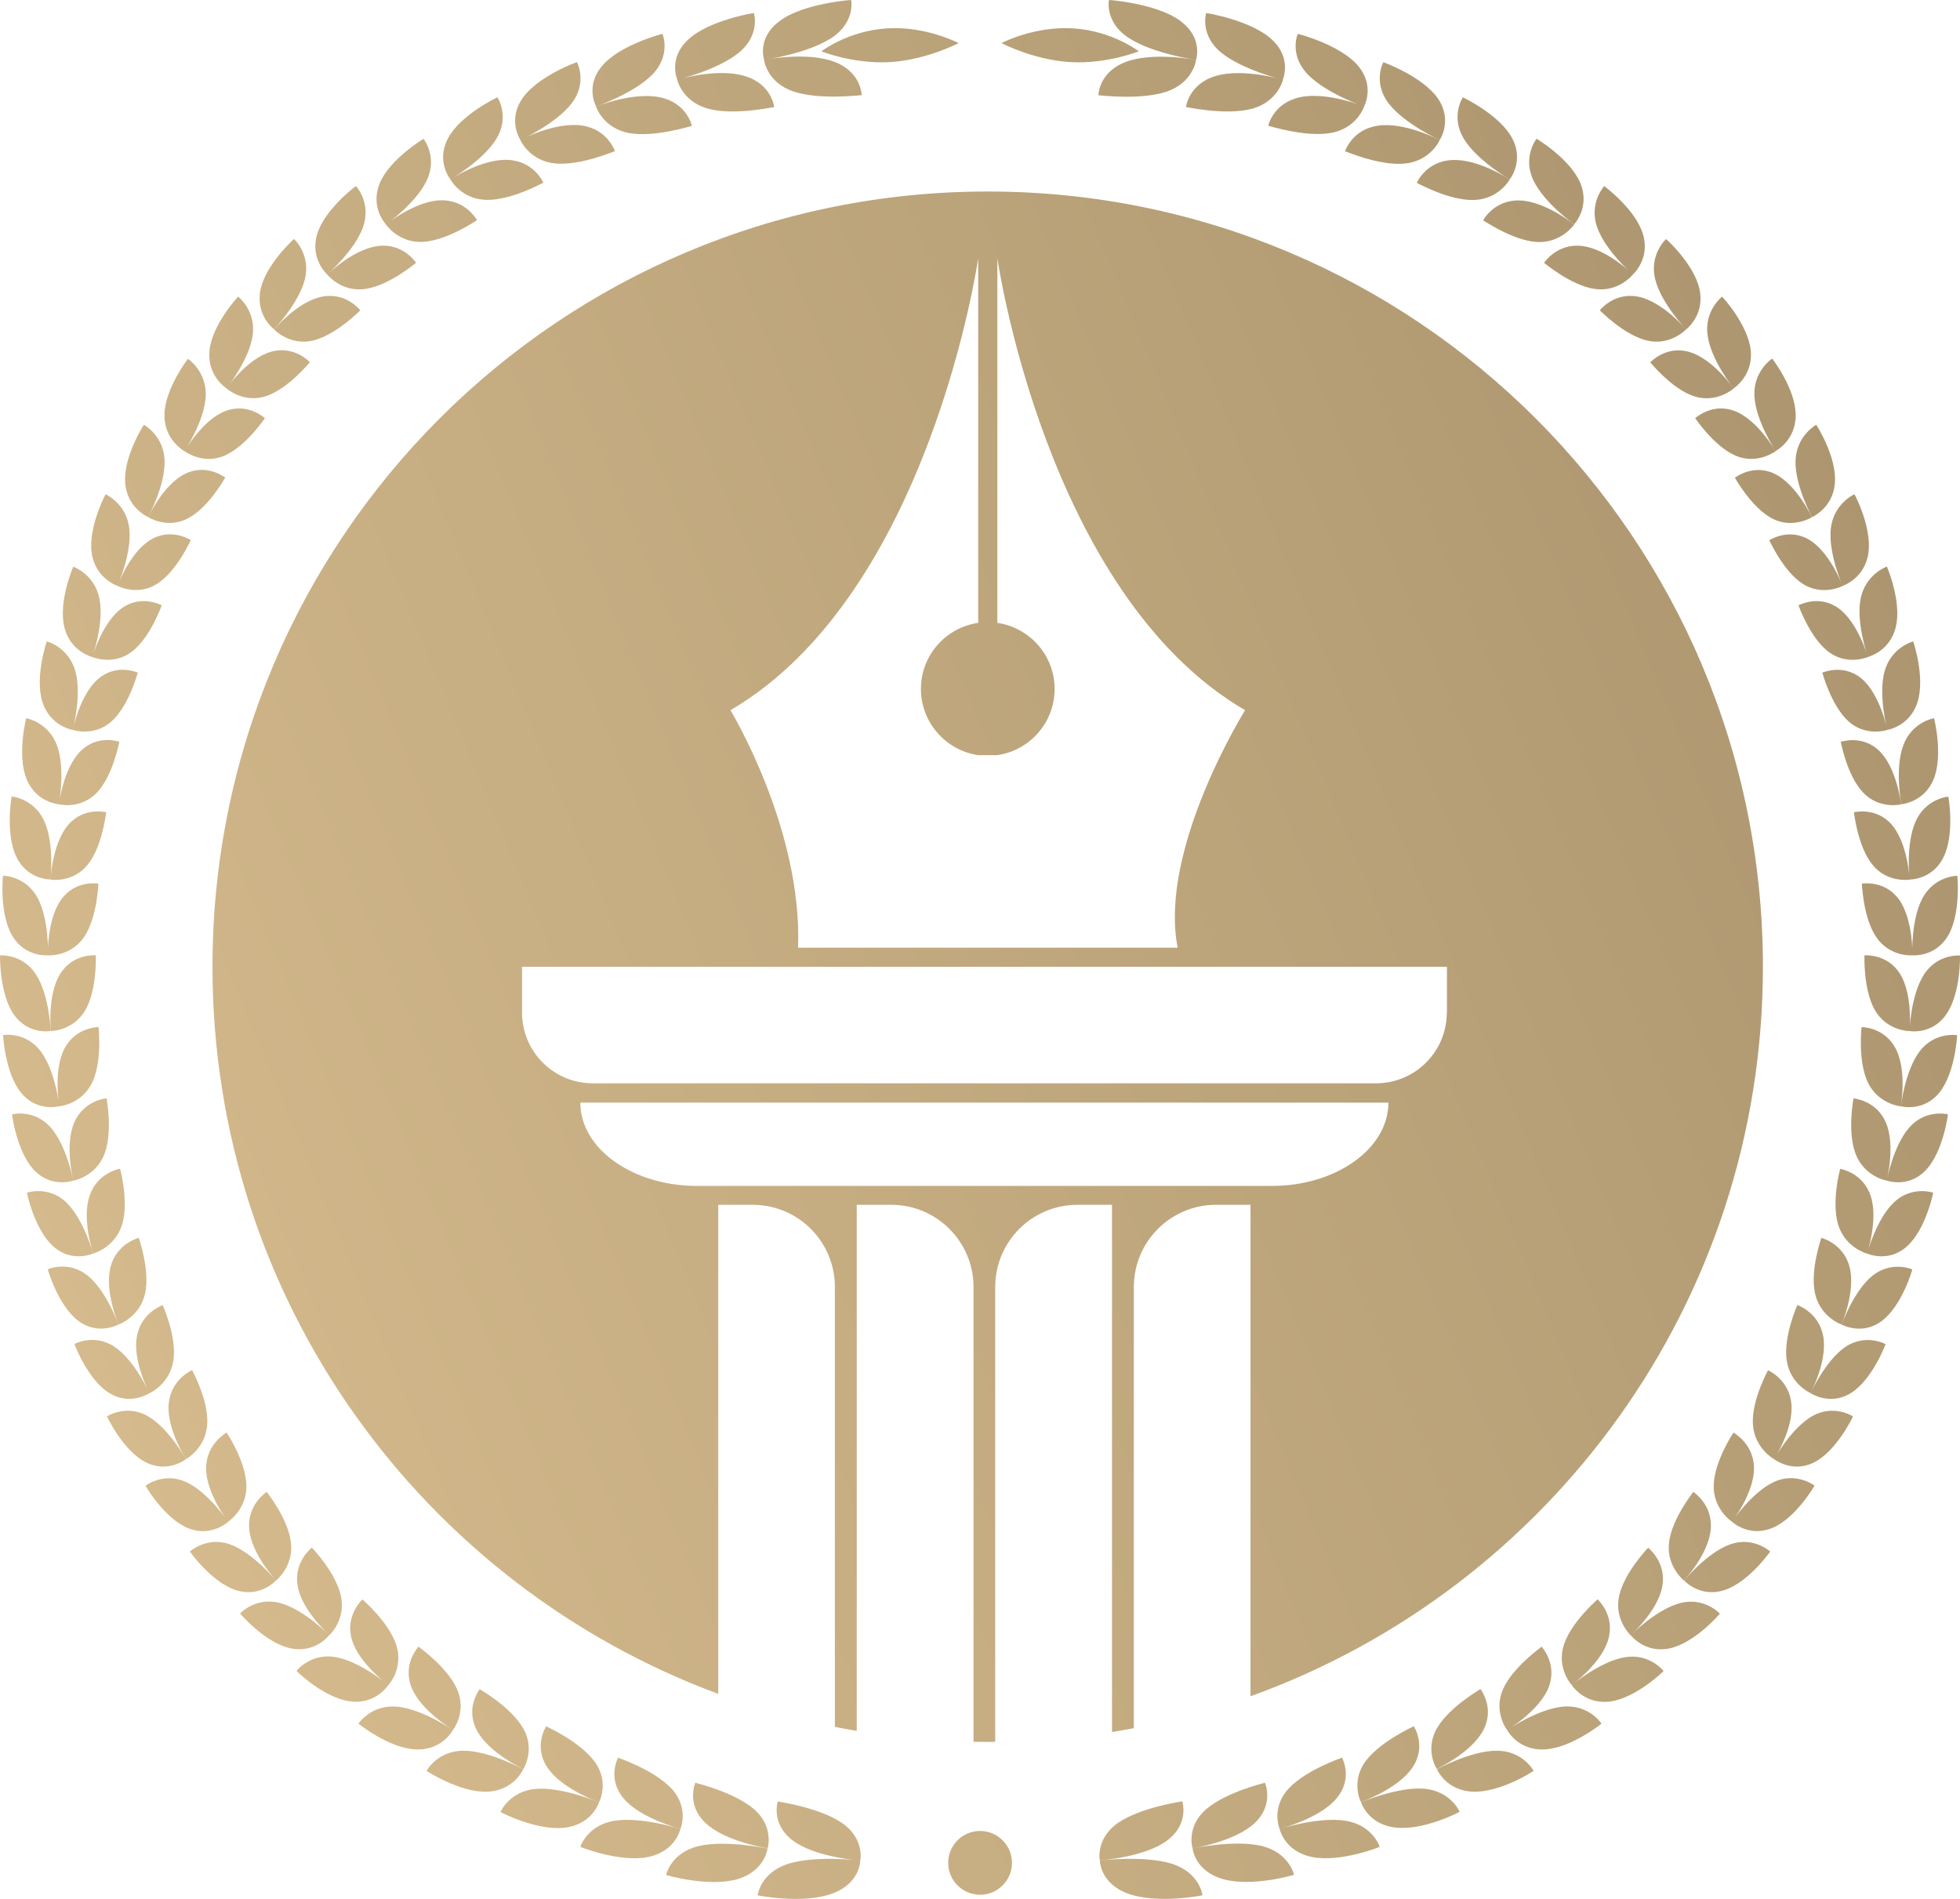 <?xml version="1.0" encoding="UTF-8"?>
<!DOCTYPE svg PUBLIC "-//W3C//DTD SVG 1.1//EN" "http://www.w3.org/Graphics/SVG/1.1/DTD/svg11.dtd">
<!-- Creator: CorelDRAW -->
<svg xmlns="http://www.w3.org/2000/svg" xml:space="preserve" width="68.721mm" height="66.573mm" version="1.1" style="shape-rendering:geometricPrecision; text-rendering:geometricPrecision; image-rendering:optimizeQuality; fill-rule:evenodd; clip-rule:evenodd"
viewBox="0 0 2639.9 2557.41"
 xmlns:xlink="http://www.w3.org/1999/xlink"
 xmlns:xodm="http://www.corel.com/coreldraw/odm/2003">
 <defs>
  <style type="text/css">
   <![CDATA[
    .fil0 {fill:url(#id0);fill-rule:nonzero}
   ]]>
  </style>
  <linearGradient id="id0" gradientUnits="userSpaceOnUse" x1="-326.47" y1="1944.88" x2="2985.28" y2="568.36">
   <stop offset="0" style="stop-opacity:1; stop-color:#DBC091"/>
   <stop offset="1" style="stop-opacity:1; stop-color:#A58F6A"/>
  </linearGradient>
 </defs>
 <g id="Camada_x0020_1">
  <path class="fil0" d="M1330.32 257.93c-576.57,0 -1044.13,467.37 -1044.13,1044.13 0,449.04 283.32,831.83 681.19,979.22l0 -658.66 46.4 -0.01c61.28,0 110.73,49.64 110.73,110.73l0 592.42c9.73,1.91 19.66,3.82 29.41,5.35l-0.01 -708.5 46.4 0c61.28,0 110.92,49.64 110.92,110.73l0 612.46c6.3,0.19 12.8,0.19 19.09,0.19 3.43,0 6.88,0 10.12,-0.19l0 -612.46c0,-61.28 49.64,-110.73 110.92,-110.73l46.4 0 0 710.02c9.73,-1.53 19.66,-3.25 29.41,-5.15l-0.01 -594.14c0,-61.28 49.64,-110.73 110.73,-110.73l46.4 0 0 661.91c402.45,-144.91 690.17,-530.18 690.17,-982.46 -0.01,-576.76 -467.56,-1044.13 -1044.14,-1044.13zm-12.79 89.73l0 491.23c-43.72,6.3 -77.13,43.72 -77.13,88.97 0,45.25 33.61,82.86 77.13,89.16l25.78 0c43.53,-6.3 77.13,-43.72 77.13,-89.16 0,-45.25 -33.61,-82.67 -77.13,-88.97l0 -491.23c0,0 64.91,452.09 333.72,608.84 0,0 -116.85,186.91 -90.88,319.79l-511.28 0c6.11,-159.99 -91.07,-319.79 -91.07,-319.79 268.82,-156.94 333.73,-608.84 333.73,-608.84zm395.39 1249.56l-773.98 0c-86.87,0 -157.32,-50.22 -157.32,-112.26l1088.42 0.01c0,62.05 -70.45,112.26 -157.12,112.26zm235.78 -233.49c0,52.7 -42.77,95.27 -95.27,95.27l-1055.01 -0.01c-52.69,0 -95.27,-42.57 -95.27,-95.27l0 -61.66 1245.74 0 0 61.67 -0.19 0zm-507.27 -1280.1c-49.64,-3.05 -92.21,-25.39 -92.4,-25.58 -0.19,0 43.72,-23.1 96.03,-19.86 52.32,3.05 88.97,30.92 88.78,30.92 -0.39,0 -42.58,17.37 -92.41,14.51zm130.02 39.71c-35.51,12.03 -91.83,4.77 -92.02,4.96 0,0.19 0,-30.93 36.84,-44.87 37.23,-14.13 95.08,-2.67 94.69,-2.48 0.01,0 -3.82,30.17 -39.51,42.39zm0 0c-35.51,12.03 -91.83,4.77 -92.02,4.96 0,0.19 0,-30.93 36.84,-44.87 37.23,-14.13 95.08,-2.67 94.69,-2.48 0.01,0 -3.82,30.17 -39.51,42.39zm39.52 -42.58c0,-0.19 -57.28,-8.21 -90.31,-29.4 -33.22,-21.38 -27.11,-51.36 -26.92,-51.36 0,-0.18 64.34,4.58 95.84,28.06 31.69,23.11 21.19,52.7 21.39,52.7zm74.65 65.87c-35.13,9.17 -88.01,-2.67 -88.2,-2.48 0,0.19 3.25,-30.74 39.9,-41.81 37.04,-11.08 91.07,4.96 90.69,5.15 -0,0.19 -6.88,29.78 -42.38,39.14zm42.19 -39.14c0,-0.19 -53.84,-12.98 -83.05,-36.66 -29.21,-24.06 -20.24,-53.27 -20.04,-53.27 0,-0.18 60.71,9.73 88.39,35.71 27.68,25.58 14.51,54.22 14.7,54.22zm64.72 71.59c-34.74,6.11 -84.01,-9.93 -84.39,-9.73 0,0.19 6.3,-30.36 42.58,-38.37 36.66,-8.02 86.87,12.41 86.49,12.6 0.01,0.19 -9.54,29.21 -44.67,35.51zm44.68 -35.51c0,-0.19 -50.4,-17.18 -75.8,-43.34 -25.39,-26.35 -13.74,-54.6 -13.36,-54.6 0,-0.18 57.08,14.51 80.94,42.77 23.68,27.87 8.02,55.17 8.21,55.17zm54.79 76.75c-34.37,3.25 -79.99,-16.8 -80.38,-16.61 0,0.19 9.35,-29.79 45.06,-34.56 36.09,-4.96 82.66,19.48 82.29,19.66 0.19,0 -12.22,28.06 -46.97,31.5zm47.16 -31.69c0,-0.19 -47.16,-21.38 -68.73,-49.26 -21.76,-28.25 -7.44,-55.55 -7.25,-55.55 0,-0.19 53.45,19.28 73.7,49.07 20.04,29.77 2.1,55.74 2.29,55.74zm45.25 80.75c-33.79,0.57 -75.98,-23.29 -76.18,-23.1 0,0.19 12.03,-28.83 47.15,-30.74 35.51,-2.1 78.28,26.16 77.89,26.35 0.2,0 -14.89,26.93 -48.87,27.49zm49.07 -27.68c0,-0.19 -43.72,-25.01 -61.86,-54.8 -18.14,-29.98 -1.53,-55.75 -1.34,-55.75 0,-0.19 49.83,23.48 66.44,54.98 16.6,31.12 -3.44,55.56 -3.25,55.56zm36.08 84.19c-33.03,-2.3 -71.78,-29.41 -71.98,-29.21 0,0.19 14.51,-27.68 49.07,-26.73 34.74,0.95 73.88,32.46 73.5,32.65 0.01,-0.19 -17.37,25.39 -50.59,23.29zm50.6 -23.68c0,-0.19 -40.29,-28.64 -54.98,-59.57 -14.7,-31.31 4.2,-55.75 4.39,-55.75 0,-0.19 46.01,27.49 59.18,60.14 13.17,32.65 -8.79,55.18 -8.59,55.18zm27.3 86.87c-32.26,-4.96 -67.58,-35.13 -67.78,-35.13 0,0.19 16.99,-26.35 50.59,-22.72 33.99,3.63 69.3,38.38 68.92,38.57 0.02,0.19 -19.27,24.25 -51.73,19.28zm51.75 -19.28c0,-0.19 -36.84,-31.69 -48.11,-63.96 -11.26,-32.26 9.55,-55.17 9.55,-55.17 0,-0.19 42.38,31.12 52.31,64.91 9.92,33.41 -13.74,54.22 -13.74,54.22zm18.9 88.78c-31.31,-7.63 -63.2,-40.67 -63.38,-40.67 0,0.19 19.09,-24.82 51.74,-18.33 33.03,6.5 64.53,44.1 64.33,44.1 0.01,0.19 -21.19,22.53 -52.69,14.89zm52.89 -14.89c0,-0.19 -33.41,-34.74 -41.62,-67.58 -8.21,-33.22 14.51,-54.22 14.7,-54.03 0.18,-0.19 38.75,34.55 45.25,68.92 6.68,33.99 -18.52,52.7 -18.33,52.7zm10.5 89.92c-30.16,-10.11 -58.61,-45.63 -58.8,-45.63 0,0.18 21.19,-23.29 52.7,-13.94 31.88,9.17 59.75,49.26 59.57,49.26 0,0 -23.11,20.43 -53.46,10.31zm53.46 -10.5c0,-0.18 -29.98,-37.22 -34.94,-70.83 -4.97,-33.79 19.28,-52.7 19.47,-52.7 0.19,-0.18 34.94,37.61 38.57,72.36 3.43,34.55 -23.3,51.16 -23.1,51.16zm2.47 90.49c-29.02,-12.6 -54.03,-50.4 -54.22,-50.4 0,0.18 22.91,-21.38 53.45,-9.55 30.74,11.83 54.98,54.03 54.8,54.03 0,0 -24.62,18.71 -54.03,5.92zm54.03 -6.11c0.19,-0.19 -26.35,-39.71 -28.44,-73.5 -1.91,-33.99 23.68,-50.97 23.86,-50.97 0.19,-0.19 31.31,40.29 31.69,75.22 0.58,34.93 -27.11,49.25 -27.11,49.25zm-5.15 90.49c-27.87,-15.08 -49.45,-54.6 -49.64,-54.6 0,0.19 24.63,-19.48 53.83,-5.15 29.41,14.32 50.02,58.42 49.84,58.42 0,0 -25.97,16.43 -54.03,1.34zm54.22 -1.52c0.19,-0.19 -22.91,-41.81 -22.14,-75.61 0.95,-33.99 27.87,-48.87 27.87,-48.69 0.19,-0.18 27.68,42.77 25.2,77.71 -2.29,34.55 -31.12,46.59 -30.94,46.59zm-12.6 89.73c-26.54,-17.38 -44.67,-58.61 -44.87,-58.61 0,0.19 25.96,-17.38 53.84,-0.57 28.06,16.8 45.05,62.24 44.86,62.24 0,0.01 -27.11,14.13 -53.83,-3.05zm53.83 2.87c0.19,-0.19 -19.47,-43.53 -15.85,-77.13 3.82,-33.79 31.69,-46.39 31.89,-46.2 0.19,-0.19 23.86,44.86 18.71,79.42 -5.16,34.36 -34.75,43.91 -34.75,43.91zm-19.47 88.39c-25.01,-19.48 -39.71,-62.05 -39.91,-62.24 0,0.19 27.31,-15.08 53.65,3.82 26.54,18.9 39.9,65.87 39.71,65.87 -0.19,0.19 -28.25,12.03 -53.45,-7.45zm53.46 7.45c0.18,-0.19 -16.04,-45.06 -9.73,-78.28 6.49,-33.41 35.32,-43.53 35.32,-43.53 0.19,-0.19 20.24,46.77 12.22,80.76 -7.83,33.99 -38,40.87 -37.8,41.05zm-26.35 86.29c-23.29,-21.38 -34.75,-65.1 -34.94,-65.29 0,0.18 28.25,-12.8 53.07,8.21 25.01,21.19 34.56,68.92 34.37,68.92 0,0.19 -29.01,9.74 -52.5,-11.84zm52.5 11.84c0.19,-0.19 -12.41,-46.21 -3.63,-78.66 8.98,-32.84 38.57,-40.47 38.57,-40.47 0.19,-0.18 16.41,48.3 5.92,81.52 -10.3,33.03 -40.85,37.61 -40.85,37.61zm-32.83 84c-21.76,-23.29 -29.59,-67.97 -29.79,-67.97 0,0.19 29.21,-10.31 52.31,12.6 23.29,23.1 29.21,71.59 29.02,71.59 -0.01,0.2 -29.6,7.26 -51.55,-16.23zm51.74 16.23c0.19,-0.19 -8.98,-46.97 2.48,-78.85 11.46,-31.88 41.43,-37.22 41.62,-37.04 0.19,-0.18 12.6,49.45 -0.38,81.71 -12.98,32.08 -43.92,33.99 -43.72,34.17zm-39.14 80.96c-19.86,-25.01 -24.44,-70.07 -24.63,-70.26 0,0.19 29.79,-7.83 51.16,16.99 21.58,25.01 23.86,73.88 23.68,73.69 -0.19,0.19 -30.17,4.77 -50.21,-20.43zm50.21 20.43c0.18,-0.18 -5.35,-47.53 8.21,-78.27 13.74,-30.93 44.1,-33.61 44.1,-33.41 0.19,-0.19 8.98,50.4 -6.5,81.52 -14.89,30.73 -45.82,29.97 -45.82,30.16zm-44.86 77.32c-17.95,-26.73 -19.1,-71.98 -19.28,-71.98 0,0.19 30.36,-5.34 49.83,21.19 19.47,26.73 18.33,75.61 18.14,75.41 -0.39,0.2 -30.56,2.3 -48.69,-24.63zm48.49 24.63c0.19,-0.19 -1.91,-47.92 14.13,-77.33 16.04,-29.59 46.39,-29.78 46.59,-29.78 0.19,-0.19 5.15,50.97 -12.41,80.76 -17.56,29.41 -48.3,26.35 -48.3,26.35zm-50.4 73.51c-15.85,-28.06 -13.74,-73.31 -13.93,-73.5 0,0.19 30.74,-2.87 48.11,25.2 17.56,28.26 12.6,76.94 12.41,76.75 -0.2,0.19 -30.55,-0.2 -46.59,-28.45zm46.59 28.45c0.19,-0.19 1.72,-47.92 19.66,-75.98 18.14,-28.25 48.49,-25.77 48.49,-25.77 0.19,-0.19 1.34,51.35 -18.52,79.42 -19.28,28.06 -49.83,22.33 -49.64,22.33zm-55.94 69.11c-13.75,-29.21 -8.4,-74.26 -8.4,-74.46 0,0.19 30.74,-0.38 46.01,29.21 15.46,29.59 6.88,77.71 6.68,77.51 0,0.2 -30.36,-2.86 -44.29,-32.26zm44.48 32.27c0.19,0 5.35,-47.73 25.39,-74.08 20.24,-26.54 50.22,-21.77 50.4,-21.58 0.19,-0.19 -2.48,51.17 -24.24,77.71 -21.76,26.15 -51.74,17.94 -51.55,17.94zm-60.9 64.15c-11.64,-30.36 -2.67,-74.65 -2.86,-74.84 0,0.19 30.74,2.3 43.72,32.84 13.18,30.74 0.95,78.08 0.95,77.89 -0.19,0.19 -30.16,-5.35 -41.81,-35.89zm41.82 35.89c0.18,0 8.78,-47.15 30.74,-71.78 22.15,-24.82 51.74,-17.56 51.74,-17.38 0.19,0 -6.3,50.78 -29.97,75.41 -23.49,24.43 -52.5,13.74 -52.5,13.74zm-65.49 58.99c-9.16,-31.12 2.87,-74.65 2.87,-74.84 0,0.19 30.54,4.77 41.05,36.47 10.69,31.89 -4.96,77.9 -4.96,77.71 -0.2,0 -29.59,-8.02 -38.95,-39.33zm38.95 39.33c0.19,0 12.41,-46.21 36.27,-68.92 24.06,-22.91 52.89,-13.18 52.89,-12.98 0.19,0 -10.11,50.22 -35.7,72.55 -25.2,22.33 -53.65,9.16 -53.45,9.35zm-70.07 53.27c-6.68,-31.89 8.78,-74.26 8.59,-74.46 -0.19,0 29.98,7.25 38.18,39.71 8.21,32.64 -10.88,77.13 -11.08,76.94 -0.01,0.19 -28.83,-10.12 -35.7,-42.19zm35.89 42.38c0.19,0 16.04,-45.06 41.43,-65.68 25.77,-20.81 53.83,-8.78 53.83,-8.6 0.19,0 -13.93,49.26 -41.24,69.5 -26.91,20.05 -54.02,4.59 -54.02,4.78zm-74.08 47.16c-4.2,-32.26 14.51,-73.32 14.51,-73.5 -0.19,0 29.4,9.73 34.94,42.77 5.73,33.22 -17.18,75.98 -17.18,75.79 -0.2,0.18 -28.07,-12.42 -32.27,-45.06zm32.26 45.24c0.18,0 19.66,-43.53 46.58,-62.05 27.31,-18.71 54.41,-4.2 54.41,-4.01 0.19,0 -17.76,47.92 -46.58,65.86 -28.45,17.76 -54.41,0.01 -54.41,0.2zm-77.7 41.05c-1.53,-32.65 20.63,-71.78 20.43,-71.98 -0.19,0 28.64,12.22 31.5,45.63 3.05,33.61 -23.29,74.27 -23.48,74.08 -0.2,-0.01 -26.93,-15.09 -28.45,-47.73zm28.45 47.73c0.19,0 23.29,-41.81 51.74,-58.04 28.83,-16.23 54.6,0.38 54.6,0.57 0.18,0 -21.58,46.21 -51.93,61.67 -29.97,15.47 -54.41,-4.39 -54.41,-4.2zm-81.14 34.37c1.34,-32.65 26.54,-69.88 26.54,-70.07 -0.19,0 27.49,14.51 27.68,47.92 0.18,33.79 -29.59,72.17 -29.79,71.98 -0.18,0 -25.77,-17.19 -24.44,-49.83zm24.44 49.83c0.18,0 26.92,-39.71 56.7,-53.45 30.16,-13.94 54.6,4.96 54.6,4.96 0.18,0 -25.39,44.29 -57.08,57.08 -31.5,12.97 -54.22,-8.59 -54.22,-8.59zm-84.58 27.49c4.2,-32.26 32.84,-67.4 32.65,-67.58 -0.19,0 26.35,16.8 23.48,50.22 -2.67,33.61 -36.09,69.3 -36.28,69.11 0.2,-0.01 -24.05,-19.1 -19.85,-51.75zm20.24 51.74c0.19,0 30.54,-37.22 61.67,-48.49 31.5,-11.27 54.22,9.35 54.22,9.55 0.19,0 -29.41,42 -62.24,52.12 -32.65,10.31 -53.65,-13.18 -53.65,-13.18zm-87.44 20.43c7.25,-31.89 39.14,-64.34 38.95,-64.53 -0.19,0 25.01,18.9 19.09,51.93 -5.73,33.22 -42.57,66.06 -42.77,65.87 -0.01,0 -22.53,-21.19 -15.27,-53.27zm15.46 53.27c0.19,0 34.17,-34.55 66.44,-43.15 32.65,-8.59 53.65,13.94 53.65,14.13 0.19,0 -33.22,39.33 -67.4,46.77 -33.8,7.26 -52.7,-17.95 -52.7,-17.75zm-89.92 12.79c10.31,-31.12 45.44,-60.9 45.44,-61.1 -0.19,0 23.48,21 14.51,53.27 -8.78,32.64 -49.26,62.24 -49.45,62.05 -0.19,0.2 -20.81,-22.71 -10.5,-54.22zm10.5 54.41c0.19,0 37.8,-31.5 71.03,-37.42 33.6,-5.92 52.69,18.33 52.69,18.52 0.19,0 -37.04,36.47 -72.16,41.05 -34.76,4.39 -51.56,-22.33 -51.56,-22.14zm-92.41 5.34c13.56,-30.16 51.93,-56.7 51.93,-57.08 -0.19,0 21.57,22.91 9.55,54.41 -12.03,31.69 -55.94,57.85 -56.13,57.66 -0.19,0 -18.9,-24.63 -5.35,-54.99zm5.35 54.99c0.19,0.18 41.43,-28.26 75.61,-31.31 34.55,-3.05 51.55,22.72 51.55,22.91 0.19,0 -41.05,33.22 -77.13,34.75 -35.71,1.53 -50.03,-26.35 -50.03,-26.35zm-94.31 -2.49c16.99,-28.83 58.42,-52.12 58.42,-52.5 -0.19,0 19.66,24.63 4.2,54.8 -15.46,30.54 -62.81,52.88 -63,52.7 -0.2,0.18 -16.61,-25.78 0.38,-54.99zm-0.2 55.37c0.19,0.19 45.06,-24.63 80.19,-24.82 35.32,-0.19 50.02,26.92 50.02,27.11 0.38,0.19 -44.86,29.59 -81.9,28.06 -36.66,-1.53 -48.3,-30.54 -48.3,-30.35zm-96.22 -10.5c20.43,-27.31 65.1,-46.97 65.1,-47.35 -0.18,0 17.56,26.16 -1.33,54.99 -18.9,29.21 -69.88,47.35 -69.88,47.15 0.01,0.2 -14.12,-27.11 6.11,-54.79zm-5.92 54.99c0.38,0.18 48.88,-20.81 84.58,-18.14 36.09,2.87 48.3,31.12 48.11,31.12 0.38,0.19 -48.87,25.77 -86.49,21.19 -37.23,-4.2 -46.21,-34.17 -46.21,-34.17zm-97.55 -18.33c23.86,-25.58 71.98,-41.42 71.98,-41.62 -0.19,0 15.27,27.49 -7.25,54.6 -22.53,27.49 -76.75,41.42 -76.94,41.05 -0.2,-0.01 -11.65,-28.45 12.22,-54.03zm-12.22 54.22c0.38,0.18 52.5,-16.61 88.78,-10.88 36.66,5.92 46.2,34.94 46.01,35.13 0.38,0.19 -52.89,21.38 -91.07,13.74 -37.6,-7.63 -43.71,-38.18 -43.71,-37.99zm-98.51 -26.73c27.49,-23.29 78.85,-35.13 78.85,-35.32 -0.19,0 12.8,28.64 -13.36,53.84 -26.16,25.39 -84.01,34.56 -84.01,34.37 -0.37,0 -9.15,-29.22 18.52,-52.89zm-18.71 53.07c0.38,0.18 56.13,-12.03 92.97,-3.25 37.23,8.98 43.72,38.76 43.72,38.76 0.38,0.19 -56.7,16.99 -95.46,5.92 -38.37,-10.69 -41.23,-41.61 -41.23,-41.42zm-99.47 -34.94c31.31,-20.81 85.72,-28.25 85.72,-28.44 -0.19,0 9.93,29.59 -19.86,52.31 -29.98,23.1 -91.26,27.31 -91.26,27.11 -0.19,-0.01 -5.92,-29.79 25.39,-50.98zm-25.39 51.17c0.38,0.19 59.95,-7.25 97.17,4.58 37.61,12.03 41.05,42.19 41.05,42.38 0.38,0.19 -60.71,12.03 -99.85,-2.1 -38.75,-13.94 -38.18,-44.87 -38.37,-44.87zm-374.96 -2436.49c-0.19,0 36.28,-27.87 88.78,-30.92 52.31,-3.25 96.22,20.04 96.03,19.86 -0.19,0 -42.77,22.53 -92.41,25.58 -50.02,2.86 -92.21,-14.51 -92.4,-14.51zm-77.33 11.65c-0.38,-0.19 57.47,-11.65 94.69,2.48 36.84,13.94 36.66,45.06 36.84,44.87 -0.38,-0.19 -56.51,7.06 -92.02,-4.96 -35.69,-12.03 -39.51,-42.2 -39.51,-42.39zm0 0c-0.38,-0.19 57.47,-11.65 94.69,2.48 36.84,13.94 36.66,45.06 36.84,44.87 -0.38,-0.19 -56.51,7.06 -92.02,-4.96 -35.69,-12.03 -39.51,-42.2 -39.51,-42.39zm21.39 -52.7c31.5,-23.48 95.84,-28.25 95.84,-28.06 0.19,0 6.3,29.79 -26.73,51.36 -33.03,21.19 -90.31,29.21 -90.31,29.4 0,0 -10.5,-29.59 21.19,-52.7zm-138.22 79.43c-0.38,-0.19 53.83,-16.42 90.69,-5.15 36.66,10.88 39.71,41.81 39.9,41.81 -0.38,-0.19 -53.07,11.65 -88.2,2.48 -35.7,-9.36 -42.57,-38.95 -42.38,-39.14zm14.7 -54.22c27.68,-25.96 88.2,-35.89 88.39,-35.71 0.19,0 9.16,29.21 -20.04,53.27 -29.21,23.86 -83.05,36.47 -83.05,36.66 0.18,0 -12.98,-28.64 14.7,-54.22zm-124.1 90.49c-0.38,-0.19 50.02,-20.62 86.49,-12.6 36.27,7.83 42.57,38.37 42.57,38.37 -0.38,-0.19 -49.64,15.85 -84.39,9.73 -35.13,-6.49 -44.67,-35.51 -44.67,-35.51zm8.41 -55.36c23.86,-28.06 80.94,-42.96 80.94,-42.77 0.19,0 12.03,28.26 -13.36,54.6 -25.39,25.96 -75.98,42.96 -75.8,43.34 0,0 -15.66,-27.3 8.21,-55.17zm-110.35 100.23c-0.38,-0.19 46.2,-24.63 82.29,-19.66 35.7,4.96 44.86,34.74 45.05,34.55 -0.19,-0.19 -46.01,19.86 -80.38,16.61 -34.56,-3.25 -46.97,-31.32 -46.97,-31.5zm2.48 -55.75c20.24,-29.98 73.5,-49.45 73.7,-49.07 0.19,0 14.51,27.31 -7.25,55.55 -21.76,28.06 -68.92,49.07 -68.73,49.26 -0.01,0.01 -17.95,-25.96 2.29,-55.74zm-96.61 108.82c-0.19,-0.19 42.58,-28.26 77.89,-26.35 35.13,1.91 47.15,30.92 47.15,30.74 -0.18,-0.19 -42.57,23.67 -76.18,23.1 -33.99,-0.38 -49.07,-27.31 -48.87,-27.49zm-3.25 -55.56c16.61,-31.5 66.25,-55.17 66.44,-54.98 0.19,0 16.8,25.96 -1.34,55.75 -18.14,29.59 -61.86,54.41 -61.86,54.8 0,-0 -20.04,-24.44 -3.25,-55.56zm-83.63 116.27c-0.19,0 38.76,-31.69 73.5,-32.65 34.37,-0.95 49.07,26.93 49.07,26.73 -0.18,0 -39.14,26.92 -71.97,29.21 -33.41,2.29 -50.59,-23.29 -50.59,-23.29zm-8.59 -55.18c13.18,-32.65 59.19,-60.52 59.19,-60.13 0.18,0 19.09,24.44 4.39,55.75 -14.7,31.12 -54.99,59.38 -54.99,59.57 0.2,-0.19 -21.76,-22.72 -8.59,-55.18zm-70.45 122.57c-0.18,0 35.13,-34.74 68.92,-38.57 33.61,-3.81 50.59,22.72 50.59,22.72 -0.19,0 -35.51,30.16 -67.78,35.13 -32.45,4.97 -51.73,-19.09 -51.73,-19.28zm-13.74 -54.23c9.93,-33.6 52.12,-65.1 52.31,-64.91 0.19,0 21,22.72 9.55,55.17 -11.46,32.08 -48.3,63.58 -48.12,63.96 0,0.01 -23.67,-20.8 -13.74,-54.22zm-57.85 128.11c-0.19,0 31.31,-37.61 64.34,-44.1 32.65,-6.49 51.74,18.52 51.74,18.33 -0.19,0 -32.08,32.84 -63.38,40.67 -31.5,7.63 -52.69,-14.71 -52.69,-14.89zm-18.52 -52.89c6.68,-34.37 45.25,-69.11 45.25,-68.92 0.18,0 22.72,21 14.7,54.03 -8.21,32.84 -41.62,67.4 -41.62,67.58 0.19,0.19 -25.01,-18.52 -18.33,-52.7zm-45.63 132.31c-0.18,0 27.68,-40.09 59.57,-49.25 31.69,-9.17 52.7,14.13 52.7,13.93 -0.19,0 -28.64,35.51 -58.8,45.63 -30.36,10.3 -53.46,-10.13 -53.46,-10.31zm-22.91 -51.16c3.43,-34.75 38.37,-72.55 38.56,-72.36 0.19,0 24.44,18.9 19.48,52.7 -5.15,33.41 -35.13,70.65 -34.94,70.83 -0.2,0 -26.73,-16.61 -23.1,-51.16zm-33.6 135.74c-0.19,0 24.06,-42.19 54.8,-54.03 30.54,-11.84 53.45,9.73 53.45,9.55 -0.19,0 -25.2,37.61 -54.22,50.4 -29.4,12.79 -54.03,-5.92 -54.03,-5.92zm-27.11 -49.07c0.38,-34.94 31.69,-75.61 31.69,-75.22 0.18,0 25.77,16.99 23.86,50.97 -2.1,33.79 -28.64,73.31 -28.44,73.5 0,-0.38 -27.69,-14.69 -27.11,-49.25zm-21.77 137.84c-0.19,0 20.24,-44.1 49.83,-58.42 29.21,-14.32 53.83,5.35 53.83,5.15 -0.18,0 -21.76,39.71 -49.64,54.6 -28.06,15.28 -54.03,-1.15 -54.03,-1.33zm-31.12 -46.59c-2.48,-34.94 25.01,-77.89 25.2,-77.71 0.19,0 27.11,14.7 27.87,48.69 0.77,33.79 -22.14,75.41 -22.14,75.61 0.18,0 -28.65,-12.03 -30.94,-46.59zm-10.31 139.18c-0.19,0 16.61,-45.63 44.87,-62.24 27.87,-16.61 53.83,0.76 53.83,0.57 -0.19,0 -18.33,41.24 -44.87,58.61 -26.73,17.37 -53.83,3.25 -53.83,3.05zm-34.74 -43.91c-5.16,-34.56 18.51,-79.61 18.71,-79.42 0.19,0 28.06,12.41 31.89,46.2 3.63,33.61 -16.04,76.94 -15.85,77.13 -0.01,0 -29.6,-9.55 -34.75,-43.91zm0.95 139.75c-0.18,0 12.98,-46.77 39.71,-65.87 26.35,-18.9 53.65,-3.63 53.65,-3.82 -0.19,0 -14.89,42.77 -39.91,62.24 -25.39,19.48 -53.45,7.64 -53.45,7.45zm-37.99 -40.86c-8.02,-33.99 12.03,-80.94 12.22,-80.76 0.19,0 28.83,10.12 35.32,43.54 6.3,33.22 -9.73,78.08 -9.73,78.27 0.18,-0.38 -29.98,-7.26 -37.8,-41.05zm11.64 138.99c-0.18,0 9.35,-47.73 34.37,-68.92 24.82,-21 53.07,-8.21 53.07,-8.21 -0.19,0 -11.46,43.72 -34.94,65.29 -23.49,21.57 -52.51,12.02 -52.51,11.84zm-41.05 -37.62c-10.5,-33.23 5.73,-81.71 5.92,-81.52 0.18,-0.19 29.59,7.63 38.57,40.47 8.78,32.65 -3.63,78.66 -3.63,78.66 0.19,0.01 -30.36,-4.58 -40.86,-37.61zm22.34 137.84c-0.19,0 5.73,-48.3 29.02,-71.59 23.1,-23.1 52.31,-12.6 52.31,-12.6 -0.19,0 -8.21,44.67 -29.79,67.97 -21.96,23.49 -51.55,16.42 -51.55,16.23zm-43.72 -34.17c-12.98,-32.26 -0.57,-81.9 -0.38,-81.71 0,-0.18 29.98,5.16 41.62,37.04 11.26,31.69 2.29,78.66 2.48,78.85 0,-0.19 -30.93,-2.1 -43.72,-34.17zm32.46 135.56c-0.19,0.19 2.1,-48.68 23.68,-73.69 21.38,-24.82 51.16,-16.8 51.16,-16.99 -0.19,0 -4.77,45.25 -24.63,70.26 -20.05,25.2 -50.21,20.61 -50.21,20.43zm-46.02 -30.36c-15.27,-31.12 -6.68,-81.71 -6.49,-81.52 0,-0.19 30.36,2.67 44.1,33.41 13.75,30.74 8.21,78.28 8.21,78.28 0.2,0 -30.74,0.76 -45.82,-30.16zm42.39 132.3c-0.19,0.19 -1.53,-48.68 18.14,-75.41 19.28,-26.54 49.83,-21 49.83,-21.19 -0.19,0.19 -1.33,45.44 -19.28,71.98 -18.34,26.93 -48.69,24.82 -48.69,24.63zm-48.11 -26.35c-17.56,-29.79 -12.6,-80.76 -12.41,-80.76 0,-0.18 30.36,0 46.59,29.79 15.85,29.41 13.93,77.33 14.13,77.33 -0.19,-0.01 -30.93,3.05 -48.3,-26.35zm52.13 128.3c-0.19,0.19 -5.15,-48.49 12.41,-76.75 17.38,-28.06 48.11,-25.2 48.11,-25.2 -0.19,0.19 1.91,45.44 -13.93,73.5 -16.23,28.27 -46.59,28.65 -46.59,28.45zm-50.02 -22.33c-19.66,-28.06 -18.52,-79.61 -18.52,-79.42 0,-0.19 30.36,-2.48 48.49,25.77 18.14,28.07 19.66,75.98 19.66,75.98 0.38,0 -30.17,5.73 -49.64,-22.33zm61.47 123.72c-0.19,0.19 -8.59,-47.92 6.68,-77.51 15.27,-29.41 46.01,-29.02 46.01,-29.21 -0.19,0.19 5.35,45.05 -8.4,74.46 -13.93,29.4 -44.29,32.45 -44.29,32.26zm-51.55 -18.14c-21.76,-26.35 -24.44,-77.71 -24.24,-77.71 0,-0.19 30.16,-4.97 50.4,21.57 20.04,26.54 25.2,74.08 25.39,74.08 0,0.2 -29.98,8.4 -51.55,-17.94zm70.46 118.18c-0.19,0.19 -12.22,-46.97 0.95,-77.89 12.98,-30.54 43.72,-32.84 43.72,-32.84 -0.19,0.19 8.59,44.49 -2.87,74.84 -11.65,30.54 -41.62,36.08 -41.81,35.89zm-52.7 -13.74c-23.68,-24.44 -30.16,-75.41 -29.98,-75.41 0,-0.19 29.59,-7.45 51.74,17.38 21.96,24.63 30.54,71.78 30.74,71.78 0.2,0 -29.02,10.69 -52.5,-13.74zm79.42 111.87c-0.19,0.19 -15.85,-45.82 -4.96,-77.71 10.69,-31.69 41.24,-36.28 41.05,-36.47 -0.19,0.19 12.03,43.72 2.87,74.84 -9.55,31.51 -38.95,39.53 -38.95,39.33zm-53.65 -9.17c-25.58,-22.53 -35.89,-72.74 -35.7,-72.55 0,-0.19 29.02,-9.93 52.89,12.98 23.86,22.91 36.09,68.92 36.27,68.92 0,-0.19 -28.25,12.99 -53.45,-9.35zm87.82 104.82c-0.19,0.19 -19.28,-44.29 -11.08,-76.94 8.21,-32.46 38.37,-39.71 38.18,-39.71 -0.19,0.19 15.28,42.57 8.59,74.46 -6.88,32.07 -35.7,42.38 -35.7,42.19zm-54.22 -4.77c-27.31,-20.24 -41.43,-69.49 -41.24,-69.49 0,-0.19 28.06,-12.22 53.84,8.59 25.39,20.81 41.24,65.68 41.42,65.68 0,-0.01 -27.11,15.45 -54.02,-4.78zm95.84 97.36c-0.19,0.19 -22.91,-42.57 -17.18,-75.79 5.54,-33.03 35.13,-42.77 34.94,-42.77 -0.19,0.18 18.71,41.05 14.51,73.5 -4.39,32.46 -32.08,45.06 -32.27,45.06zm-54.6 -0.38c-28.83,-17.95 -46.77,-65.87 -46.59,-65.87 0,-0.19 27.11,-14.51 54.41,4.01 27.11,18.52 46.39,62.05 46.59,62.05 0.19,0 -25.78,17.75 -54.41,-0.19zm103.85 88.97c-0.18,0.19 -26.54,-40.47 -23.48,-74.08 2.87,-33.41 31.5,-45.44 31.5,-45.63 -0.19,0.19 21.96,39.33 20.43,71.98 -1.53,32.84 -28.27,47.92 -28.45,47.73zm-54.6 4.39c-30.36,-15.46 -52.12,-61.67 -51.93,-61.67 0,-0.18 25.96,-16.8 54.6,-0.57 28.44,16.23 51.55,58.04 51.74,58.04 0.19,-0.19 -24.43,19.67 -54.41,4.2zm111.3 80c-0.19,0.19 -29.98,-38.19 -29.79,-71.98 0.19,-33.41 27.87,-47.92 27.68,-47.92 0,0.18 25.2,37.42 26.54,70.07 1.34,32.64 -24.24,49.83 -24.43,49.83zm-54.22 8.78c-31.69,-12.98 -57.47,-57.08 -57.08,-57.08 0,-0.19 24.44,-18.9 54.6,-4.97 29.98,13.75 56.52,53.46 56.7,53.46 0,-0.19 -22.72,21.38 -54.22,8.59zm118.75 70.45c0,0.19 -33.41,-35.51 -36.28,-69.11 -2.86,-33.41 23.68,-50.02 23.48,-50.21 0,0.18 28.44,35.12 32.65,67.58 4.21,32.65 -19.85,51.75 -19.85,51.75zm-53.84 13.17c-32.84,-10.31 -62.62,-52.12 -62.24,-52.12 0,-0.19 22.91,-20.81 54.22,-9.55 31.12,11.26 61.28,48.68 61.66,48.49 -0.01,0.01 -21.01,23.49 -53.65,13.18zm125.62 60.33c0,0.19 -37.04,-32.64 -42.77,-65.86 -5.73,-33.03 19.28,-51.93 19.09,-51.93 0,0.19 31.69,32.65 38.95,64.53 7.44,32.27 -15.08,53.46 -15.28,53.27zm-52.88 17.76c-34.17,-7.44 -67.58,-46.77 -67.4,-46.77 0,-0.18 21.19,-22.72 53.65,-14.13 32.26,8.59 66.25,43.34 66.44,43.15 0.19,-0.01 -18.9,25.2 -52.69,17.75zm132.31 49.64c0,0.18 -40.47,-29.41 -49.45,-62.05 -8.98,-32.46 14.7,-53.27 14.51,-53.27 0,0.19 35.13,29.98 45.44,61.1 10.31,31.31 -10.31,54.22 -10.5,54.22zm-51.55 21.95c-35.13,-4.58 -72.55,-40.85 -72.16,-41.05 0,-0.19 19.09,-24.44 52.7,-18.52 33.41,5.92 70.83,37.61 71.02,37.42 -0,0 -16.8,26.73 -51.56,22.14zm138.61 38.38c0,0.18 -43.91,-25.96 -56.13,-57.66 -12.22,-31.5 9.73,-54.22 9.55,-54.41 0,0.18 38.38,26.92 51.93,57.08 13.55,30.36 -5.16,54.99 -5.35,54.99zm-50.21 26.35c-36.09,-1.53 -77.33,-34.75 -77.13,-34.75 0,-0.19 16.99,-25.77 51.55,-22.91 34.17,3.05 75.41,31.5 75.6,31.31 0.19,0 -14.13,27.87 -50.02,26.35zm144.91 26.35c0,0.18 -47.54,-22.15 -63,-52.7 -15.46,-30.36 4.39,-54.8 4.2,-54.8 0,0.19 41.62,23.48 58.42,52.5 16.99,29.03 0.38,54.99 0.38,54.99zm-48.49 30.55c-36.84,1.53 -82.09,-28.06 -81.9,-28.06 0,-0.19 14.7,-27.11 50.02,-27.11 35.13,0.18 80,25.01 80.19,24.82 0,-0.2 -11.84,28.82 -48.3,30.35zm150.44 14.13c0,0.18 -50.97,-17.95 -69.88,-47.16 -18.9,-28.83 -1.15,-54.98 -1.34,-54.98 0,0.19 44.67,19.86 65.1,47.35 20.43,27.49 6.3,54.79 6.11,54.79zm-46.2 34.36c-37.61,4.58 -86.87,-21 -86.49,-21.19 0,-0.19 12.03,-28.26 48.11,-31.12 35.71,-2.67 84.19,18.14 84.58,18.14 0,-0.18 -8.98,29.79 -46.2,34.17zm155.98 1.34c0,0.19 -54.41,-13.56 -76.94,-41.05 -22.53,-27.11 -7.06,-54.6 -7.25,-54.6 0,0.19 47.92,16.04 71.97,41.62 23.86,25.58 12.4,54.03 12.22,54.03zm-43.91 38.18c-38.19,7.64 -91.26,-13.56 -91.07,-13.74 0,-0.19 9.35,-29.21 46.01,-35.13 36.47,-5.73 88.59,11.08 88.78,10.88 0.01,-0.2 -5.91,30.36 -43.71,37.99zm161.14 -11.83c0,0.19 -57.85,-8.98 -84.01,-34.37 -26.16,-25.2 -13.18,-53.84 -13.36,-53.84 0,0.19 51.16,12.03 78.85,35.32 27.49,23.67 18.71,52.89 18.52,52.89zm-41.24 41.81c-38.76,10.88 -95.84,-5.73 -95.46,-5.92 0,-0.19 6.49,-29.79 43.72,-38.76 36.84,-8.78 92.79,3.43 92.98,3.25 -0.2,-0.38 -3.05,30.54 -41.24,41.43zm166.1 -25.39c0,0.19 -61.28,-4.01 -91.26,-27.11 -29.97,-22.91 -19.66,-52.5 -19.86,-52.31 0,0.19 54.41,7.63 85.72,28.44 31.31,21.01 25.58,50.78 25.39,50.98zm-38.37 44.87c-39.14,14.13 -100.04,2.29 -99.85,2.1 0,-0.18 3.43,-30.36 41.05,-42.38 37.23,-11.84 96.79,-4.39 97.17,-4.58 -0.2,0 0.38,30.93 -38.37,44.87zm156.74 -41.62c0,-23.68 19.28,-42.96 42.96,-42.96 23.68,0 42.96,19.28 42.96,42.96 0,23.68 -19.28,42.96 -42.96,42.96 -23.68,0 -42.96,-19.28 -42.96,-42.96z"/>
 </g>
</svg>
